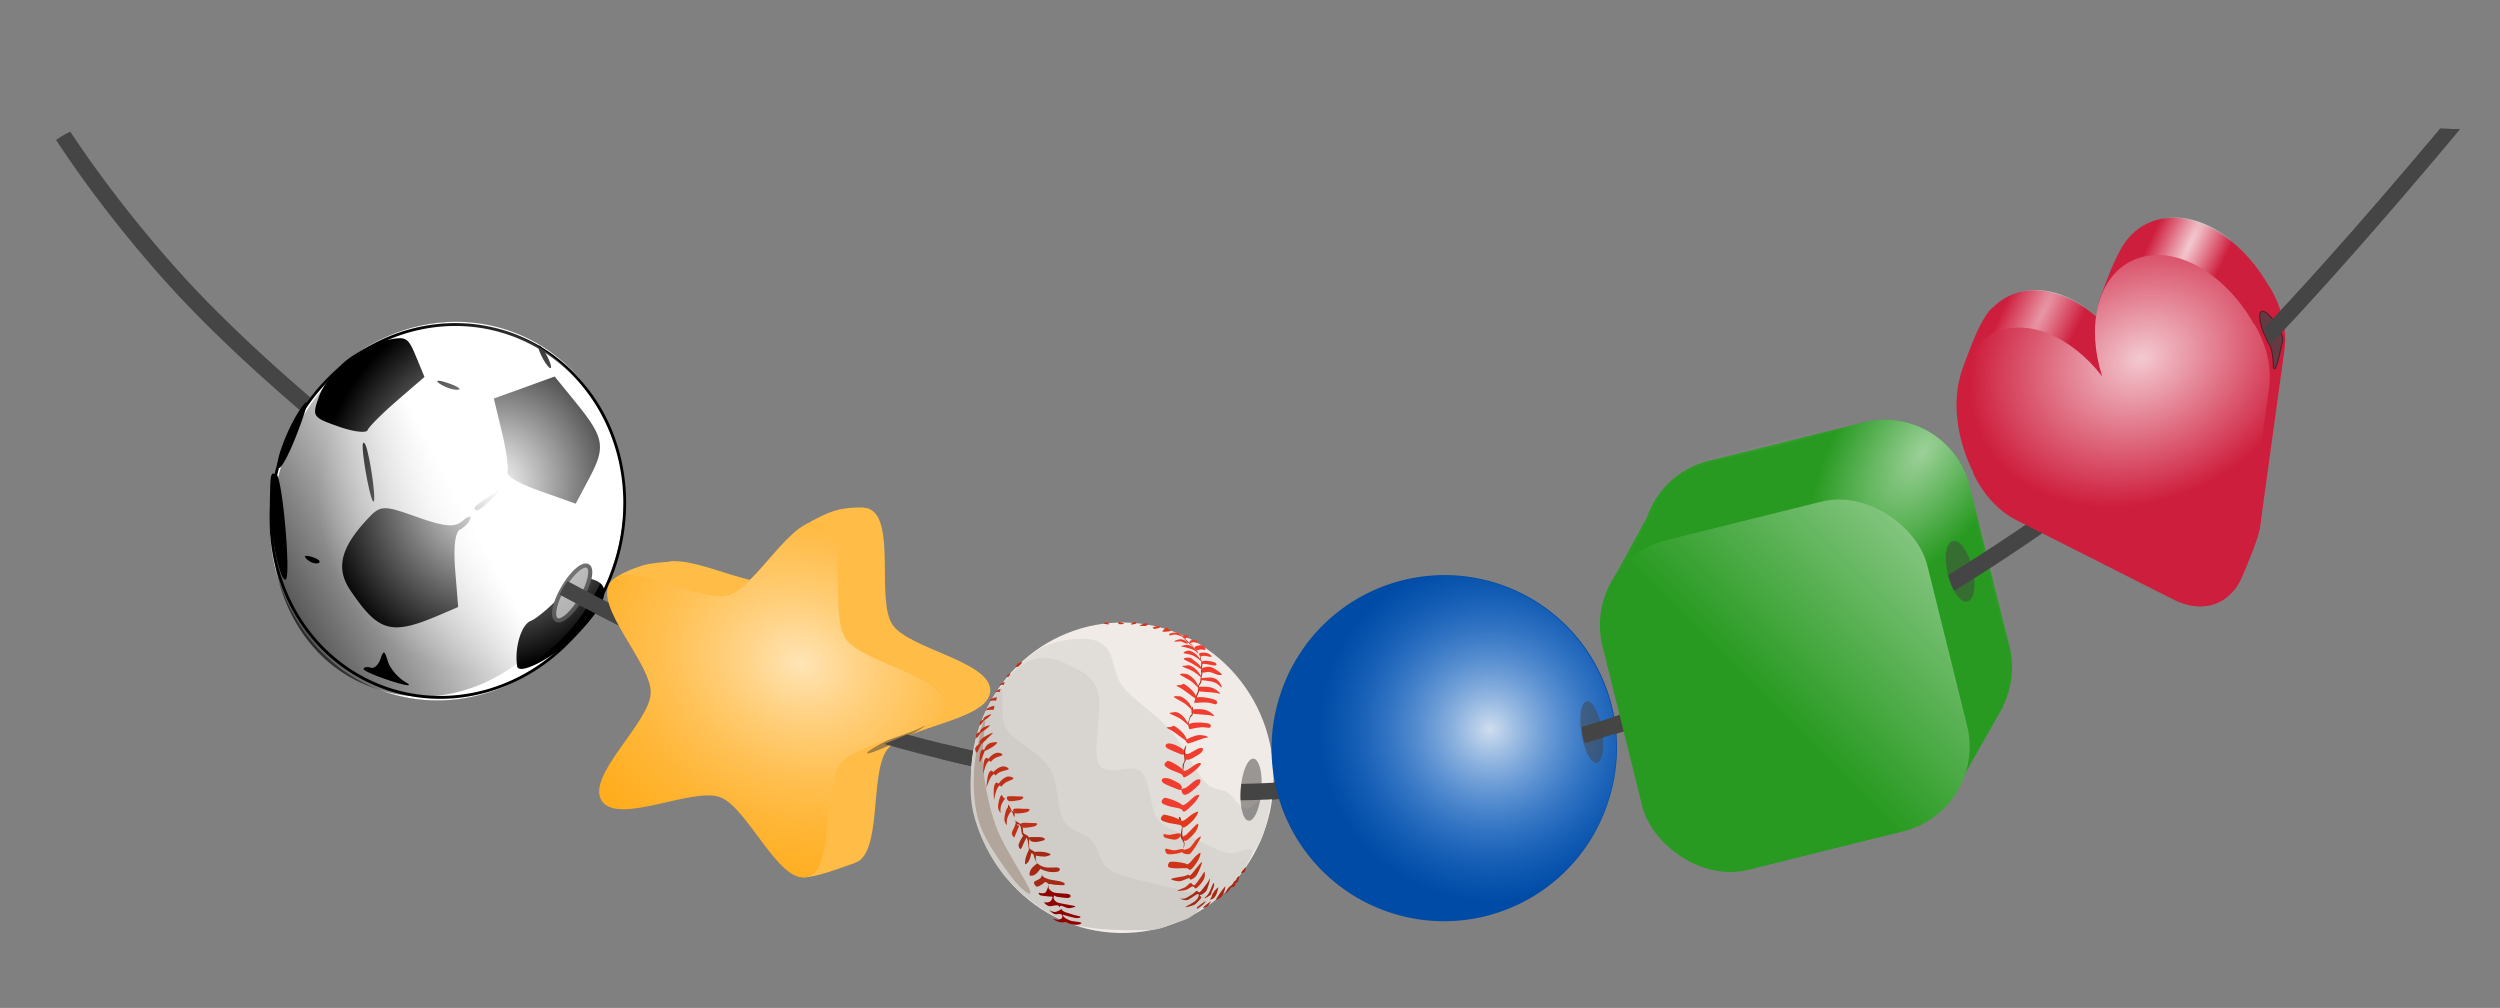 <svg xmlns="http://www.w3.org/2000/svg" xmlns:xlink="http://www.w3.org/1999/xlink" viewBox="0 0 744.09 300" version="1.0"><rect x="0" y="0" width="744.09" height="300" fill="#808080" stroke="none"/><defs><radialGradient id="m" xlink:href="#a" gradientUnits="userSpaceOnUse" cy="401.52" cx="700.32" gradientTransform="matrix(.7 -.336 .267 .556 39.839 118.7)" r="68.218"/><radialGradient id="g" xlink:href="#a" gradientUnits="userSpaceOnUse" cy="225.55" cx="562.19" gradientTransform="matrix(.861 0 0 .821 54.672 -2.82)" r="69.875"/><radialGradient id="h" xlink:href="#b" gradientUnits="userSpaceOnUse" cy="177.1" cx="610.94" gradientTransform="matrix(.373 -.546 .299 .205 291.52 431.65)" r="69.875"/><radialGradient id="d" gradientUnits="userSpaceOnUse" cy="190.74" cx="208.83" r="62.5"><stop offset="0" stop-color="#fff"/><stop offset="1" stop-color="#fff" stop-opacity="0"/></radialGradient><radialGradient id="e" gradientUnits="userSpaceOnUse" cy="68.371" cx="111.4" gradientTransform="matrix(1.778 -.014 .012 1.455 -87.421 -28.988)" r="61.545"><stop offset="0" stop-color="#fff" stop-opacity=".69"/><stop offset="1" stop-color="#ffbf4f" stop-opacity="0"/></radialGradient><radialGradient id="f" gradientUnits="userSpaceOnUse" cy="190.74" cx="208.83" r="62.5"><stop offset="0" stop-color="#fff" stop-opacity=".814"/><stop offset="1" stop-color="#4f9fff" stop-opacity="0"/></radialGradient><radialGradient id="j" xlink:href="#b" gradientUnits="userSpaceOnUse" cy="422.49" cx="693.93" gradientTransform="matrix(.616 -.323 .347 .663 67.767 66.726)" r="68.218"/><radialGradient id="l" xlink:href="#a" gradientUnits="userSpaceOnUse" cy="125.78" cx="858.46" gradientTransform="matrix(.46 -.947 .167 .081 235.94 875.43)" r="60.399"/><radialGradient id="k" xlink:href="#b" gradientUnits="userSpaceOnUse" cy="-38.646" cx="822.12" gradientTransform="matrix(.46 -.947 .167 .081 235.94 875.43)" r="60.399"/><linearGradient id="a"><stop offset="0" stop-color="#fff" stop-opacity=".761"/><stop offset="1" stop-color="#fff" stop-opacity="0"/></linearGradient><linearGradient id="i" y2="624.31" xlink:href="#a" gradientUnits="userSpaceOnUse" x2="341.95" gradientTransform="translate(173.73 -194.65) scale(.861)" y1="553.37" x1="460.34"/><linearGradient id="c" y2="676.83" gradientUnits="userSpaceOnUse" x2="127.77" gradientTransform="scale(1.065 .939)" y1="694.12" x1="150.32"><stop offset="0"/><stop offset="1" stop-opacity="0"/></linearGradient><linearGradient id="b"><stop offset="0" stop-color="#fff" stop-opacity=".54"/><stop offset="1" stop-color="#fff" stop-opacity="0"/></linearGradient></defs><path d="M244.75 214.98l-1.37-5.65-4.83-2.22c-20.32-9.32-67.56-31.42-89.16-45.53-29.29-19.13-65.785-48.92-90.004-74.166C46.748 74.242 32.127 56.192 20.934 39.2a26.13 26.13 0 00-4.244 2.454c11.263 17.243 26.18 35.697 39.04 49.101 24.219 25.245 60.72 55.035 90 74.165 27.87 18.2 99.02 50.06 99.02 50.06z" fill-rule="evenodd" fill="#454545"/><path d="M182.085 169.55a52.103 56.428 19.535 11-98.205-34.842 52.103 56.428 19.535 1198.205 34.842z" stroke-linejoin="round" stroke="#323232" stroke-linecap="round" stroke-width=".055" fill="#fff"/><path d="M160.555 102.89c-.135-.056-.244-.031-.287.09-.182.512.513 2.366 1.527 4.142 1.02 1.786 2.02 2.827 2.2 2.324s-.508-2.355-1.528-4.141c-.761-1.33-1.512-2.254-1.912-2.414zm4.538 9.175l-9.068 3.286-9.046 3.277 2.384 9.862c1.306 5.433 2.05 10.804 1.652 11.923-.446 1.258 3.289 3.45 9.796 5.76l10.548 3.742 4.16-7.86c4.84-9.19 4.312-11.899-4.422-22.607l-6.004-7.383zm-44.729-11.193c-1.057-.393-2.49-.19-4.89.266-3.192.603-8.61 3.23-12.045 5.857-3.427 2.63-7.243 7.543-8.447 10.934-2.162 6.094-2.058 6.24 5.82 9.035 4.398 1.56 8.272 2.022 8.615 1.056s4.293-4.917 8.773-8.79l8.152-7.038-2.525-6.093c-1.34-3.226-2.09-4.716-3.453-5.227zm13 13.154c-2.94-1.007-4.069-.914-2.505.162 1.561 1.083 3.97 1.892 5.349 1.815s.1-.978-2.843-1.977zm-42.148 5.764c-.183-.101-.616.32-1.295 1.23-4.044 5.4-8.699 17.643-6.938 18.267.763.27 3.34-4.652 5.708-10.938 2.105-5.574 2.918-8.328 2.525-8.559zm17.075 11.97c-.103-.02-.183.053-.255.228-.623 1.652 2.104 16.934 3.094 17.286.787.279-.343-9.23-1.798-15.145-.343-1.4-.745-2.302-1.041-2.37zm40.102 14.346c-.268.06-1.241.665-2.934 1.754-4.238 2.727-4.959 3.549-3.604 4.03.455.16 2.37-1.27 4.241-3.173 1.841-1.868 2.644-2.689 2.297-2.611zm-8.584 7.688c-.364-.056-1.137.373-2.156 1.263-2.29 2.001-5.346 1.73-13.622-1.206-10.313-3.659-10.79-3.627-15.282 1.31-7.447 8.193-8.755 14.196-4.498 20.503 8.51 12.602 12.2 13.582 27.022 7.185l5.088-2.187-.879-10.964c-.559-7.077-.01-11.377 1.51-12.135 1.298-.645 2.627-2.073 2.971-3.148.133-.4.072-.586-.154-.62zm37.067 18.806a6.653 6.653 0 00-1.496-.366c-.394 1.678-1.229 3.72-2.428 5.789-2.566 4.425-5.813 7.32-7.291 6.466-1.091-.634-.898-3.16.326-6.224-3.025 3.092-6.483 5.94-8.03 6.542-2.818 1.092-4.89 8.067-4.026 13.508.482 2.993 11.89-3.127 18.198-9.759 8.398-8.841 9.964-14.105 4.747-15.956zm-95.184-31.606c-1.145-.324-1.212.712-1.364 7.939-.18 8.77 2.94 24.411 4.703 23.538 1.644-.823-.999-30.528-2.779-31.278a6.795 6.795 0 00-.56-.199zm11.163 24.77c-2.1-.644-2.662-.35-1.46.743 1.095.983 2.646 1.45 3.454 1.052.811-.406-.091-1.21-1.994-1.794zm21.459 28.452c-.317-.085-.625.628-1.132 2.056-.607 1.712-1.9 2.806-2.873 2.46s-1.933-.192-2.111.311 3.523 2.146 8.213 3.654c4.698 1.512 6.64 1.68 4.352.375s-4.662-4.084-5.295-6.163c-.538-1.726-.848-2.603-1.154-2.693z"/><path d="M169.6 639.91a27.814 27.135 0 11-55.63 0 27.814 27.135 0 1155.63 0z" transform="rotate(109.535 590.363 638.433) scale(2.009 1.925)" stroke="#000" stroke-miterlimit="1.5" stroke-width=".429" fill="none"/><path d="M155.14 637.27a17.467 15.412 0 11-34.93 0 17.467 15.412 0 1134.93 0z" transform="rotate(109.535 925.653 946.135) scale(3.218 3.078)" fill-rule="evenodd" fill="url(#c)"/><path d="M254.33 256.84c-8.48 2.385-17.734-20.692-25.987-23.74-8.255-3.058-30.302 8.449-35.186 1.129s14.201-23.261 14.553-32.055c.351-8.793-17.399-26.204-11.946-33.11 5.453-6.908 26.509 6.317 34.98 3.934s19.545-24.644 27.799-21.593c8.253 3.05 2.183 27.164 7.07 34.484 4.877 7.319 29.473 10.973 29.125 19.767-.356 8.79-25.16 10.47-30.61 17.377-5.46 6.904-1.33 31.429-9.798 33.808z" fill="#ffbc46"/><path d="M258.45 151.39s-1.41-.32-2.02-.33c-2.24-.07-5.26.19-7.42.79-2.87.79-6.46 2.62-9.01 4.15-.75.44-2.33 1.75-2.33 1.75l4.81 7.22s14.69-3.68 14.47-4.34 1.37-9.22 1.5-9.24zM181.2 174.06s.33-.62.84-1.16c1.77-1.91 6.7-3.86 9.33-4.63s6.55-.97 7.85-1.07c1.3-.11 1.67-.08 1.67-.08l-3.91 13.47-15.78-6.53zM237.84 252.55c.58.99 1.01 8.48 1.01 8.48s.55.1.78.09c1.55-.07 3.56-.61 5.05-1.01 2.48-.66 5.7-1.83 8.12-2.69.48-.17 1.19-.29 1.58-.61.25-.21.49-.61.59-.93.47-1.49.24-5.2.24-5.2l-11.83-7.36-5.54 9.23z" fill-rule="evenodd" fill="#ffbc46"/><path d="M165.658 184.499a3.086 9.257 30.101 109.285-16.017 3.086 9.257 30.101 10-9.285 16.017z" stroke-linejoin="round" fill-opacity=".504" stroke="#323232" stroke-linecap="round" stroke-width="1.233" fill="#444"/><path d="M257.86 202.72a62.5 62.5 0 11-125 0 62.5 62.5 0 11125 0z" transform="matrix(.774 .275 -.298 .839 41.671 -72.671)" fill="url(#d)"/><path d="M168.9 172.97c-.44.61-.87 1.27-1.28 1.97-.4.69-.75 1.38-1.06 2.05 32.49 17.5 78.18 37.99 78.18 37.99l-1.36-5.65-4.83-2.23c-15.4-7.06-46.22-21.44-69.65-34.13z" fill-rule="evenodd" fill="#454545"/><path d="M258.069 224.136a.826 9.65 64.149 1117.382-8.368.826 9.65 64.149 11-17.382 8.368z" fill-opacity=".504" fill="#454545"/><path d="M240.3 260.99c-8.48 2.385-17.734-20.692-25.987-23.74-8.255-3.058-30.302 8.449-35.186 1.129s14.201-23.261 14.553-32.055c.351-8.793-17.399-26.204-11.946-33.11 5.453-6.908 26.509 6.317 34.98 3.934s19.545-24.644 27.799-21.593c8.253 3.05 2.183 27.164 7.07 34.484 4.877 7.319 29.473 10.973 29.125 19.767-.356 8.79-25.16 10.47-30.61 17.377-5.46 6.904-1.33 31.429-9.798 33.808z" fill="#ffaa16"/><path d="M541.56 190.2c-31.82 14.52-76.52 29.43-110.8 36.39-22.82 4.64-54.1 7.79-77.35 6.48-21.52-1.22-47.75-5.63-71.86-11.48-.15.33-.31.65-.45 1.01-.44 1.14-.77 2.26-1.03 3.31 24.76 6.15 52.01 10.78 74.24 12.04 23.24 1.31 54.5-1.84 77.32-6.48 34.28-6.97 78.97-21.88 110.8-36.4 30.28-13.81 22.6-15.58-.87-4.87z" fill-rule="evenodd" fill="#454545"/><path transform="matrix(.808 .298 -.298 .808 168.78 108.51)" d="M139.29 137.36c-8.28 6.01-27.65-15.41-37.87-15.41-10.225-.01-29.616 21.4-37.884 15.39-8.267-6.01 6.113-31.06 2.958-40.783-3.156-9.722-29.503-21.55-26.341-31.27 3.162-9.721 31.426-3.784 39.697-9.789s11.379-34.718 21.6-34.715c10.22.003 13.31 28.719 21.58 34.729 8.26 6.011 36.53.094 39.69 9.816 3.15 9.722-23.2 21.533-26.36 31.253-3.17 9.719 11.2 34.779 2.93 40.779z" fill="url(#e)"/><path d="M541.56 190.2c-31.82 14.52-76.52 29.43-110.8 36.39-22.82 4.64-54.1 7.79-77.35 6.48-25.04-1.42-56.42-7.15-83.45-14.46l-6.76 2.83c28.4 8.16 64.03 14.98 91.11 16.51 23.24 1.31 54.5-1.84 77.32-6.48 34.28-6.97 78.97-21.88 110.8-36.4 30.28-13.81 22.6-15.58-.87-4.87z" fill-rule="evenodd" fill="#454545"/><g clip-rule="evenodd" fill-rule="evenodd"><path d="M335.064 185.294c-24.869-.56-45.495 19.669-46.07 45.184-.575 25.514 19.118 46.654 43.987 47.214 24.87.561 45.498-19.67 46.073-45.183.575-25.515-19.12-46.654-43.99-47.215z" fill="#f0ebe6"/><path d="M377.866 236.46c-.918-1.103-4.808 4.288-6.953 4.224-2.037-.17-3.43-3.411-5.51-4.784-2.064-1.373-4.043-.247-6.923-3.314-2.842-3.17-5.993-10.448-10.073-15.182-4.064-4.732-10.865-8.847-14.122-12.933-3.17-4.155-2.654-9.238-4.937-11.628-2.249-2.406-4.944-2.955-8.595-2.671-3.618.197-8.974.967-13.026 4.19-4.016 3.225-10.216 7.43-10.844 15.146-.472 7.736.855 21.605 7.66 30.917 6.928 9.267 24.335 19.674 33.059 24.337 8.743 4.56 14.037 3.459 18.846 3.026 4.776-.556 7.041-3.507 9.745-5.82 2.757-2.31 4.957-5.436 6.634-7.893 1.697-2.475 2.655-3.971 3.472-6.9.887-3.017 2.467-9.613 1.567-10.713z" fill="#e1ddd8"/><path d="M372.556 252.933c-.746-.942-4.342 1.456-7.28.937-2.934-.644-6.518-2.66-10.057-4.346-3.434-1.665-7.903-2.341-10.57-5.595-2.593-3.338-2.044-11.51-5.037-14.23-2.922-2.734-10.368 1.774-12.566-2.203-2.14-4.112 1.39-16.736-.327-21.818-1.701-5.08-6.55-6.725-9.827-8.317-3.228-1.609-6.482-2.066-9.575-1.036-3.06 1.065-6.443 4.042-8.764 7.148-2.232 3.055-3.682 7.75-4.819 11.058-1.104 3.24-2.203 4.07-1.833 8.456.39 4.407.593 12.437 4.263 17.65 3.861 5.078 12.742 8.296 18.22 12.904 5.5 4.61 7.99 11.661 14.225 14.576 6.342 2.762 17.46 2.575 23.117 2.441 5.657-.152 7.514-1.245 10.487-3.095 3.01-1.94 5.672-5.457 7.385-7.931 1.818-2.472 3.635-5.659 2.958-6.6z" fill="#d8d4cf"/><path d="M349.54 274.698c2.37-.714 3.578-.863 5.264-2.1 1.722-1.339 5.417-4.221 4.68-5.564-.756-1.341-4.425-1.129-9.264-2.406-4.855-1.366-15.216-3.136-19.488-5.52-4.148-2.481-3.158-6.213-5.561-8.759-2.367-2.55-6.467-2.591-8.655-6.233-2.113-3.714-1.32-11.058-4.166-15.59-2.847-4.583-10.264-7.576-12.776-11.524-2.421-4.034-.257-12.587-1.82-12.117-1.497.56-5.944 9.046-7.322 15.224-1.344 6.182-2.315 14.468-.815 21.462 1.572 6.93 5.192 14.218 9.97 19.82 4.882 5.555 11.662 10.594 18.632 13.264 6.976 2.53 17.522 2.174 22.758 2.168 5.251-.003 6.26-1.444 8.563-2.125z" fill="#d0ccc8"/><path d="M293.125 213.644c-.477.218-2.923 10.475-3.236 15.86-.21 5.37-.02 10.853 1.85 16.216 1.92 5.312 6.983 12.18 9.455 15.482 2.495 3.232 6.157 6.384 5.393 3.96-.764-2.566-7.623-12.577-9.996-18.776-2.303-6.191-3.399-12.534-3.99-18.026-.557-5.507 1-14.912.524-14.716z" fill="#b1a59c"/><path d="M355.688 209.368c.073-.12.12-.643.198-1.025.166-.433.37-.97.537-1.402.186-.484.422-.915.45-1.368.08-.47-.1-.98-.004-1.378.132-.434.576-.755.655-1.19.169-.502.027-1.168.108-1.655.115-.468.282-.9.29-1.232.042-.348-.199-.51-.243-.878.01-.436.218-1.164.14-1.584-.024-.437-.124-.701-.29-1.071-.094-.439-.215-1.279-.317-1.386-.085-.106-.042.296-.05.662.115.334.332.74.391 1.213.045.333.001.733-.061 1.202a27.47 27.47 0 01-.039 1.692c.046.298.12.09.133.317.014.175-.063.47-.16.886-.026.384-.023 1.047-.175 1.584-.1.521-.581 1.017-.697 1.503-.08.417.14.735.042 1.204-.044.418-.406 1.003-.538 1.436-.113.382-.139.748-.269 1.094-.094.311-.24.623-.299.866.048.21.11.56.198.51zM355.468 192.821c.035-.016-.508-.692-.902-.997-.237-.32-.547-.536-.924-.841-.393-.376-.975-.86-1.352-1.165-.343-.287-.786-.733-.738-.575.123.073.821.804 1.247 1.232.444.411.874.735 1.283 1.163.48.36 1.317 1.147 1.386 1.183z" fill="#a52914"/><path d="M345.962 187.983c.155.108 1.605.036 1.99-.06.455-.06.6-.283.568-.336-.034-.106-.466-.238-.76-.314-.225-.127-.285-.582-.602-.432-.334.114-1.259.931-1.196 1.142zM343.713 187.182c.35-.01 1.103-.22 1.315-.32.266-.185.428-.356.22-.448-.156-.056-.712-.103-1.135.01-.332.044-.948.24-1.037.395.013.105.27.337.637.363z" fill="#e2391c"/><path d="M339.982 186.295c.33.042.766.017 1.029-.012.315-.097.724-.402.675-.525-.033-.158-.465-.325-.902-.23-.422.095-1.44.491-1.64.678-.07.069.522.082.838.089zM336.554 185.869c.154.056 1.118-.08 1.397-.16.284-.169.375-.306.274-.413-.07-.106-.607-.206-.89-.09-.244.047-.849.574-.781.663zM334.569 185.667c.019-.14-.88-.456-1.227-.516-.26-.04-.542.058-.564.232-.003.104.166.335.444.41.33.043 1.345-.056 1.347-.126zM330.204 185.76c-.034-.087-.6-.501-.965-.492-.297-.06-.825.156-.827.26.087.055.624.224.952.284.315.059.91-.015.84-.051z" fill="#cf341a"/><path d="M355.654 207.814c-.67-.451-2.642-1.961-3.607-2.594-.892-.648-1.741-.911-1.859-1.106-.083-.229 1.018-.204 1.35-.249.386-.113.448-.53.964-.222.587.257 1.838 1.315 2.433 1.991.7.662 1.03 1.524 1.195 1.929.185.318.178.632-.476.251zM351.257 200.822c.36.288 2.136 1.218 2.927 1.724.757.471 1.131.916 1.524 1.274.43.323 1.058 1.105 1.044.913.058-.243-.49-1.477-.947-2.08-.458-.621-1.21-1.301-1.796-1.629-.515-.378-.947-.492-1.437-.486-.418-.08-1.568-.07-1.315.284zM352.026 198.432c.447.272 2.197.852 3.11 1.414.913.492 1.99 1.528 2.316 1.745.397.148.128-.26-.16-.667-.268-.495-.878-1.276-1.443-1.795-.512-.483-1.2-.917-1.739-1.034-.466-.185-.94-.038-1.274.041-.314.028-1.186-.044-.81.296zM352.321 196.153c.17.282 2.037 1.022 2.725 1.474.74.47 1.343.799 1.737 1.121.448.255.724.383.76.314.057-.173-.073-.612-.465-1.04-.426-.446-1.178-1.126-1.798-1.488-.461-.447-.77-.68-1.256-.779-.506-.064-1.834.028-1.703.398zM352.29 194.39c.278.128 1.27.255 1.894.426.555.152 1.126.375 1.641.735.638.346 1.698 1.312 1.87 1.386.192.04-.385-.707-.742-1.08-.304-.444-.695-.941-1.175-1.284-.48-.36-1.013-.72-1.535-.82-.432-.149-.835-.088-1.206.043-.28.064-.934.432-.746.594zM356.6 194.487c-.155-.091-.681-.748-1.32-1.024-.622-.311-1.611-.56-2.289-.733-.57-.204-1.32-.256-1.44-.346-.119-.125.32-.185.654-.265.386-.13.982-.239 1.521-.14.573.083 1.328.641 1.74.93.447.289.686.538.854.822.204.248.47.795.28.756zM349.687 190.719c.302-.168 1.32-.51 1.912-.445.662.05 1.66.665 1.881.88.224.18.027.419-.392.392-.345-.077-1.104-.53-1.678-.613-.522-.064-1.187.025-1.52.07-.241-.075-.467-.15-.203-.284zM348.135 189.131c.297.024 1.038-.308 1.664-.259.68.068 1.856.53 2.065.553.245-.047-.458-.604-.786-.768-.257-.18-.584-.415-1.056-.373-.47-.046-1.399.108-1.768.274-.318.098-.361.515-.119.573zM357.683 199.065c.146-.276.446-.426.97-.449.526-.128 1.314-.267 2.093.047.848.316 2.53 1.54 2.8 1.948.323.356-.391.323-1.018.256-.59-.135-1.798-.738-2.564-.843-.763-.174-1.49.316-1.94.13-.36-.251-.4-.793-.341-1.089zM357.41 201.921c.369-.149 1.68-.241 2.308-.245a3.458 3.458 0 011.619.176c.537.187 1.036.495 1.426.992.408.48 1.061 1.665.85 1.782-.176.049-1.127-1.107-1.958-1.423-.812-.367-2.03-.534-2.777-.62-.626-.12-1.028-.076-1.271-.134-.259-.146-.48-.395-.198-.528z" fill="#f13d2f"/><path d="M356.827 204.508c.527-.163 2.046-.164 2.863-.04.852.123 1.423.328 1.99.69.605.293 1.529 1.116 1.455 1.307-.056.138-.624-.206-1.651-.3-.974-.143-3.294-.213-4.128-.336-.73-.122-.519-.222-.585-.398-.028-.262-.453-.76.056-.923zM355.936 207.68c.564-.283 1.628-.242 2.654-.096 1.01.11 2.78.499 3.296.859.533.344.43 1.022-.026 1.168-.421.096-1.404-.432-2.31-.488-.836-.089-2.093-.03-2.757.008-.594.004-.894.154-1.03-.024-.115-.298-.27-1.157.173-1.426zM357.68 197.652c.12.108.334-.132.96-.048.68.033 2.554.529 3.026.487.577-.074.466-.583.122-.782-.291-.251-1.436-.521-2.098-.571-.626-.12-1.394-.102-1.764.065-.335.132-.313.708-.246.849zM357.277 195.375c.278.076.616-.213 1.139-.184.628-.004 1.875.408 2.139.327.246-.081-.298-.722-.714-.888-.377-.253-1.038-.39-1.578-.402-.488-.011-1.118.062-1.35.3-.127.19.123.702.364.847zM356.22 193.484c.365.078.895-.207 1.313-.18.453.028 1.165.2 1.272.098.11-.206-.295-.861-.5-1.075-.117-.195-.063-.263-.378-.218-.278-.041-.976-.057-1.414.038-.369.096-.897.294-.972.536-.005.227.352.654.68.8zM354.052 191.428c.208.023.615-.248 1.07-.272.419-.026 1.303.221 1.444.172.177-.119-.165-.405-.354-.567-.101-.159-.08-.298-.412-.288-.26-.058-1.169-.01-1.452.176-.3.116-.382.69-.296.78zM352.634 190.088c.19.056.406-.218.563-.284.23-.065.768.069.752-.018.003-.123-.37-.567-.667-.644-.17-.143-.38-.148-.625-.084-.246.012-.77.036-.826.226.048.176.56.676.803.804z" fill="#f13d2f"/><path d="M355.109 210.297c.008.436-.038.906-.065 1.342.025.436-.021.924-.134 1.272-.127.258-.336.202-.57.562-.166.364-.298.796-.47 1.49.018-.034-.02.105.025.42.029.262.198 1.278.145 1.293 0-.016-.345-.915-.39-1.266-.009-.383.123-.782.2-1.127.114-.399.265-.919.375-1.163.181-.275.39-.234.448-.495.076-.296-.065-1.014-.04-1.344.061-.4.243-.728.476-.984zM353.067 221.89c.068.089-.25 1.11-.316 1.598-.009.417.093.595.083 1.067.04.488.185 1.084.102 1.642-.062.467-.363.619-.518 1.26-.118.645-.244 2.334-.317 2.454-.07.035-.103-1.609-.09-2.165.119-.575.472-.863.537-1.348.066-.594-.176-1.488-.2-2.064a7.99 7.99 0 01.14-1.43c.148-.395.53-1.156.58-1.015z" fill="#a52914"/><path d="M355.071 211.186c.528-.163 2.045-.163 2.863-.04.853.089 1.423.311 1.991.673.604.293 1.528 1.117 1.454 1.307-.055.12-.624-.154-1.651-.283-.974-.126-3.292-.266-4.127-.355-.73-.12-.519-.219-.585-.396-.03-.226-.454-.76.055-.906zM353.944 215.523c.514-.338 1.564-.488 2.61-.464 1.031-.047 2.807.115 3.377.371.605.257.555.956.149 1.156-.335.133-1.497-.173-2.37-.141-.874.05-2.03.252-2.714.41-.578.073-.862.294-1.032.117-.133-.283-.445-1.111-.02-1.449zM353 220.248c.463-.425 1.801-.954 2.593-1.216.825-.243 1.437-.315 2.098-.215.714.068 1.824.373 1.854.602.05.123-.666.125-1.615.417-.914.293-3.097 1.134-3.905 1.378-.719.19-.54.003-.694-.122-.154-.159-.687-.539-.33-.844zM352.624 224.55c.216-.293.645-.004 1.315-.286.741-.367 2.157-1.242 2.808-1.507.721-.245 1.14-.202 1.255.065.17.177-.034.766-.533 1.226-.482.476-1.807 1.197-2.479 1.584-.618.317-1.04.463-1.407.51-.351.043-.61-.084-.778-.316-.185-.3-.309-1.017-.181-1.276z" fill="#f13d2f"/><path d="M349.43 207.517c.362.287 2.139 1.217 2.928 1.724.758.47 1.132.915 1.525 1.272.429.324 1.057 1.106 1.043.914.058-.243-.49-1.477-.947-2.08-.457-.621-1.211-1.301-1.797-1.629-.515-.378-.947-.492-1.437-.486-.415-.079-1.568-.07-1.315.285zM348.222 212.392c.447.29 2.193.959 3.105 1.554.912.578 1.988 1.667 2.313 1.902.398.164.13-.31-.158-.737-.267-.477-.874-1.45-1.438-1.97-.511-.516-1.2-.985-1.739-1.12a1.947 1.947 0 00-1.272.04c-.314-.008-1.188.045-.811.33zM352.738 220.294c-.671-.45-2.642-1.961-3.607-2.594-.893-.614-1.741-.913-1.859-1.089-.083-.23 1.018-.205 1.35-.25.386-.094.448-.564.964-.24.586.312 1.839 1.28 2.431 2.012.633.659 1.085 1.524 1.18 1.928.166.335.214.598-.46.233zM347.02 221.613c.25-.274.742-.419 1.402-.3.642.136 1.733.492 2.335.907.656.295 1.31.748 1.563 1.082.306.339.229.669.101.927-.074.209.129.511-.722.334-.815-.28-3.39-1.333-4.2-1.805-.756-.506-.625-.905-.48-1.145zM347.342 226.594c.127-.207.457-.148 1.063.11.656.294 1.88.951 2.531 1.47.671.436 1.115.863 1.335 1.217.171.108.645-.003 1.28-.336.726-.437 2.04-1.438 2.71-1.755.67-.316 1.262-.267 1.168.063-.129.292-.813 1.22-1.701 1.915-.818.678-2.362 1.83-3.118 2.074-.666.143-.354-.583-1.043-.945-.672-.402-2.144-.852-3.008-1.255-.827-.422-1.638-.876-1.89-1.283-.183-.421.02-.873.673-1.275zM346.345 237.633c.09-.208.44-.2 1.117-.045.711.174 2.13.642 2.855 1.041.761.367 1.296.64 1.601 1.016.224.056.648-.126 1.268-.55.658-.524 1.907-1.754 2.51-2.158.688-.386 1.25-.513 1.206-.13-.043.348-.658 1.31-1.427 2.166-.716.787-2.16 2.185-2.884 2.552-.669.246-.442-.515-1.239-.777-.778-.315-2.362-.473-3.332-.774-.918-.316-1.821-.58-2.16-.974-.27-.371-.086-.872.485-1.367zM351.656 234.963c.217-.311.667-.177 1.375-.547.725-.47 2.115-1.784 2.787-2.152.706-.386 1.23-.407 1.382-.142.205.178.104.787-.364 1.421-.449.565-1.73 1.635-2.404 2.161a4.669 4.669 0 01-1.449.822c-.352.099-.7.003-.904-.212-.219-.3-.534-1.022-.423-1.351z" fill="#f13d2f"/><path d="M345.88 231.918c.233-.308.829-.434 1.507-.316.75.105 1.786.564 2.51.964.74.366 1.376.782 1.647 1.172.288.408.264.669.117.979-.074.208.11.58-.774.35-.883-.351-3.599-1.355-4.477-1.917-.791-.54-.675-.992-.53-1.232z" fill="#f13d2f"/><path d="M351.21 243.17c.102.02.283.636.36.966.133.353.317.673.343 1.143.075.455.063.978.034 1.573-.012.539-.142.904-.073 1.638.158.685.622 1.828.676 2.544.072.734-.366 1.528-.42 1.596-.017-.016.358-1.126.212-1.668-.142-.615-.775-1.259-.952-1.908-.054-.682.191-1.48.255-2.002.084-.606.206-.64.064-1.236-.092-.614-.748-1.76-.841-2.2-.023-.506.221-.519.341-.446z" fill="#a52914"/><path d="M346.073 242.67c.093-.207.443-.233 1.119-.08.73.159 2.169.538 2.912.905.778.297 1.294.604 1.619.925.28-.064.757-.263 1.234-.6.55-.37 1.264-1.106 1.865-1.46.62-.403 1.767-.988 1.796-.708.081.263-.68 1.536-1.38 2.36-.732.768-1.998 1.96-2.754 2.256-.687.25-.441-.533-1.259-.707-.78-.227-2.397-.422-3.372-.617-.952-.283-1.82-.513-2.195-.868-.27-.392-.154-.859.415-1.405zM352.036 249.139c.163-.328.633-.3 1.222-.861.66-.633 2.055-2.153 2.59-2.646.604-.494.781-.612.792-.28.044.35-.168 1.219-.692 2.062-.524.773-1.756 1.999-2.395 2.508-.533.407-.917.399-1.157.253-.188-.177-.526-.708-.36-1.036zM346.384 248.296c.228-.1.937.177 1.669.212.823-.085 2.333-.541 2.888-.459.54.046.6.501.383.83-.163.344-.665.892-1.49 1.031-.75.05-2.504-.372-3.107-.611-.568-.31-.522-.87-.343-1.003zM346.895 252.652c.387-.183 1.666.421 2.52.44.874-.013 2.175-.474 2.61-.394.435.028.462.448.088.717-.301.255-1.128.498-1.935.671-.769.105-2.136.302-2.74.078-.572-.256-.809-1.344-.543-1.512z" fill="#e2391c"/><path d="M351.793 253.688c.17.143.653.468 1.123.496.454-.026.968.372 1.65-.434.805-.888 2.492-3.75 2.804-4.455.26-.711-.503-.117-1.108.392-.568.46-1.389 2.01-2.135 2.587-.622.545-1.495.508-1.902.778-.37.202-.516.46-.432.636z" fill="#e2391c"/><path d="M347.955 256.759c.02-.191.372-.287.983-.291.664-.022 2.09.132 2.802.288.748.139 1.32.291 1.646.527.3-.115.637-.37 1.012-.762.43-.462.952-1.217 1.416-1.663.534-.456 1.354-1.223 1.488-.976.116.246-.279 1.511-.822 2.39-.525.825-1.427 2.165-2.064 2.552-.531.353-.498-.376-1.282-.412-.75-.035-2.18.02-3.142.05-.872-.053-1.793-.11-2.155-.361-.344-.288-.279-.758.118-1.342z" fill="#cf341a"/><path d="M370.798 258.147c.103.106-.074.957-.361 1.334-.215.259-.865.452-1.004.415-.102-.124.184-.434.383-.743.304-.325.862-1.06.982-1.006zM368.891 260.705c-.044.398-.106.852-.253 1.162-.094.33-.276.657-.472.845-.143.136-.335.166-.507.024.131.387.055.68-.161.955-.215.239-.62.388-1.215.514-.057.188-.185.45-.454.775-.269.307-.877.975-1.053 1.005-.069-.02.21-.762.41-1.09.2-.396.468-.686.808-1.064.317-.115.55-.371.764-.576.215-.29.413-.53.526-.913a1.7 1.7 0 00.62-.421c.144-.17.13-.365.223-.573.179-.203.41-.444.764-.643zM364.686 263.783a4.091 4.091 0 01-.313 1.53c-.17.537-.41 1.177-.858 1.656-.445.392-.94.712-1.695.887.454-.793.941-1.497 1.393-2.186a26.89 26.89 0 011.473-1.887zM360.451 268.208c-.337.236-.709.49-1.118.83-.408.289-.835.662-1.35 1.052.38.164.853.123 1.226-.2.426-.304.84-.888 1.242-1.682zM360.078 267.747c.664-.022 1.122-.255 1.573-.89.468-.652.732-1.52.987-2.788a6.01 6.01 0 00-.98.902c-.303.31-.577.86-.811 1.187-.111.259-.116.487-.227.746-.11.277-.291.535-.542.843zM356.423 270.439c.3-.134 1.294-.914 1.685-1.237.428-.392.915-1.078.632-.944-.247.116-1.79 1.216-2.234 1.605-.34.324-.347.673-.083.576zM358.517 267.343c-.067-.123.783-.697 1.2-1.42.506-.756 1.16-2.694 1.43-3.004.304-.343.252.389.155.858-.063.452-.5 1.263-.686 1.764-.165.38.004.612-.369.883-.356.305-1.592.959-1.73.92zM352.856 269.975c-.004.173 1.805-.327 2.51-.625.706-.367 1.21-1.037 1.566-1.395.376-.41.572-.598.595-.841.058-.263-.461-.448-.423-.603.074-.174.493-.165.794-.383.39-.29.954-.52 1.302-1.246.385-.794.957-2.962.912-3.295-.01-.365-.347.692-.903 1.358-.503.634-1.549 2.128-2.082 2.554-.478.32-.601-.415-.952-.338-.281.082-.57.495-1.12.902-.583.316-1.594 1.063-2.28 1.309-.65.195-1.571.053-1.503.14.173.04 1.277.57 2.137.364.861-.279 2.355-1.538 2.883-1.715.545-.215.588.257.422.619-.008.367-.385.812-.991 1.407-.623.546-2.774 1.562-2.867 1.788z" fill="#a52914"/><path d="M358.484 259.527c.172.09.247 1.402-.208 2.228-.402.813-1.567 2.18-2.187 2.586-.514.356-.632-.608-1.158-.48-.508.077-1.17.777-1.96 1.02-.737.176-2.503.361-2.536.223.022-.175 1.762-.693 2.381-1.08.673-.457 1.088-1.059 1.492-1.19.492-.128.714.853 1.19.605.548-.304 1.292-1.577 1.796-2.229.54-.703 1.034-1.756 1.19-1.683zM357.694 256.613c-.296-.025-2.547 3.082-3.26 3.748-.693.541-.434-.08-.82-.019-.298.079-.3.185-1.144.428-.841.206-3.571.546-3.876.837-.213.275 1.54.662 2.376.699.944-.067 2.2-.806 2.795-.898.613-.108.32.548.706.402a3.425 3.425 0 001.705-1.34c.579-.896 1.815-3.868 1.518-3.857zM304.245 197.128c-.049-.124-.838.05-1.228.339-.336.219-.63.84-.667.997.03.123.521.081.803-.139.374-.253 1.108-1.092 1.092-1.197zM300.716 200.503c-.016-.087-.598.196-.794.4-.18.154-.358.36-.343.482.102.107.362.148.574.048.215-.222.63-.841.563-.93zM297.444 203.937c.263-.064.473-.077.7-.107.246-.029.438-.025.644.015l.23-.885a4.322 4.322 0 00-1.076.5c-.265.168-.406.304-.498.477zM296.229 206.038c.245-.064.47-.077.68-.106.263-.03.42-.026.664.014l.212-.902c-.439.147-.792.314-1.058.5s-.408.287-.498.494zM294.493 208.669c.367-.062.685-.16 1.017-.152.332-.027.679-.02.976.022l.233-1.024c-.596.109-1.14.236-1.495.455-.387.165-.585.423-.73.699zM293.418 211.454a7.436 7.436 0 011.19-.183 6.177 6.177 0 011.116.025l.291-1.197c-.72.105-1.299.284-1.74.535-.424.2-.71.474-.857.82zM292.606 214.244c.06-.364.221-.622.63-.91.462-.304 1.605-.801 1.744-.728.138.055-.486.634-.912 1.008-.356.272-1.029.71-1.276.862-.194.136-.194.136 0 0-.164.276-.344.55-.54.755-.162.17-.381.603-.502.564-.087-.072-.23-.614-.12-.873.127-.244.5-.512.976-.678zM291.67 217.819c.025-.42.278-.815.756-1.118.517-.408 1.994-.88 2.13-.859.175.074-.61.805-1.125 1.213-.425.356-1.257.827-1.541 1.03-.247.168-.247.168 0 0-.233.345-.38.655-.63.929-.2.29-.453.668-.61.665-.153-.125-.246-.72-.15-1.05.198-.309.588-.58 1.17-.81zM291.572 221.391c-.162-.542.075-1.026.717-1.587.659-.615 2.987-1.712 3.178-1.69.227.039-1.179 1.264-1.823 1.912-.589.598-1.39 1.329-1.73 1.671-.285.273-.285.273 0 0-.187.519-.387.898-.607 1.33-.182.38-.424 1.001-.631.997-.19-.056-.503-.9-.424-1.3.184-.467.577-.912 1.32-1.333zM292.946 223.186c.315-.884.73-1.45 1.383-1.836.709-.404 2.245-.543 2.452-.398.207.108-.594.841-1.25 1.28-.638.405-1.381.86-2.437 1.29-.742 2.006-1.237 3.041-1.487 3.297-.18.188-.056-1.413.045-1.988.083-.573.253-1.215.432-1.454.2-.294.531-.356.862-.19zM294.459 226.397l.48.376c.29-.43.63-.753 1.212-1.108.585-.404 2.004-.633 2.166-.928.234-.274-.542-.639-.995-.667-.418-.08-.944.03-1.507.331-.549.304-1.083.779-1.674 1.499-.308-.339-.55-.432-.798-.21-.196.154-.452.635-.575 1.453-.105.765-.163 1.864-.11 3.296.288-1.162.518-2.082.831-2.756.31-.674.637-1.102.97-1.286zM295.887 230.371l.462.449c.323-.43.769-.786 1.402-1.07.67-.298 2.16-.562 2.39-.764.253-.293-.522-.73-.992-.808-.398-.149-1.012-.059-1.629.207-.563.25-1.203.722-1.915 1.423-.29-.41-.566-.538-.83-.316-.214.168-.555.617-.748 1.483-.177.817-.325 1.982-.447 3.497.411-1.247.8-2.127 1.162-2.836.366-.723.812-1.08 1.145-1.265zM297.556 233.777l.533.377c.236-.445.646-.84 1.233-1.244.602-.406 2.094-.844 2.258-1.102.2-.343-.615-.64-1.102-.67-.454-.08-.98.066-1.582.436-.531.353-1.118.9-1.694 1.708-.324-.342-.637-.452-.868-.196-.214.187-.436.705-.525 1.558a24.38 24.38 0 00.06 3.509c.202-1.234.471-2.24.73-2.95.279-.727.621-1.224.957-1.426zM299.836 237.108c-.336.202-.129 1.116.512 1.32.748.156 2.55-.186 3.305-.343.72-.212 1.064-.745.875-.871-.152-.16-.99-.196-1.828-.163-.765-.07-2.44-.159-2.864.057zM299.214 237.705c-.107.034-.176-.004-.398-.182-.171-.196-.407-.533-.711-.941-.269.307-.523.791-.696 1.448-.153.592-.406 1.685-.333 2.35.107.665.324 1.141.786 1.569-.158-.807-.073-1.502.117-2.23.263-.71.627-1.383 1.235-2.014z" fill="#c03018"/><path d="M302.297 244.127c-.09.05.012.173.235.37.258.182.705.436 1.273.762.224.181.359.391.474.71.15.299.14.77.184 1.136.097.3-.066.61.188.947.273.305 1.26.518 1.477 1.01.288.445.184 1.157.17 1.75.038.628-.044 1.186.085 1.678.22.37.654.414.961.667.379.218.761.367.924.84.148.44-.026 1.17.03 1.798.075.577.287 1.141.503 1.687-.397-.988-.714-1.656-.945-2.22-.198-.51-.103-.806-.378-1.04-.236-.334-.8-.103-1.115-.844-.295-.828-.25-2.832-.65-3.68-.313-.844-1.135-.686-1.489-1.324-.279-.72-.25-2.028-.55-2.595-.25-.547-.953-.368-1.21-.584-.22-.233-.158-.685-.224-.826-.015-.174.003-.28.057-.242z" fill="#a52914"/><path d="M303.987 245.02c-.319.202-.165 1.112.493 1.319.693.155 2.587-.185 3.306-.343.72-.211 1.063-.745.874-.871-.152-.162-.99-.196-1.828-.163-.783-.072-2.405-.16-2.845.058zM303.393 245.703c-.157.085-.296.03-.484-.096-.155-.144-.322-.427-.506-.781-.15.452-.334.917-.557 1.472-.221.518-.637 1.135-.7 1.675.04.473.24.915.736 1.328.055-.139.203-.503.445-1.091.275-.605.607-1.416 1.066-2.507z" fill="#c03018"/><path d="M301.865 243.174c.154.055.215-1.024.063-1.289-.115-.318-.447-.272-.79-.593-.285-.444-.748-1.64-.955-1.767-.136-.143-.24.64-.093 1.01.238.286.756.608 1.075 1.035.307.442.596 1.516.7 1.604z" fill="#a52914"/><path d="M301.71 240.78c-.338.238-.131 1.08.511 1.304.746.138 2.55-.135 3.303-.328.722-.211 1.066-.742.877-.87-.155-.16-.99-.197-1.83-.164-.766-.069-2.44-.159-2.862.057zM301.084 241.377c-.104.034-.173-.004-.397-.183-.17-.195-.408-.532-.712-.94-.269.307-.523.79-.696 1.45-.153.59-.403 1.682-.333 2.347.11.666.324 1.142.786 1.57-.154-.84-.07-1.52.12-2.246.26-.712.626-1.4 1.232-1.998z" fill="#c03018"/><path d="M306.156 249.343c.196-.221.86-.224 1.592-.208.751.017 2.097-.056 2.616.145.554.118.773.525.47.746-.265.183-1.528.47-2.175.56-.63.037-1.205.009-1.655-.16-.411-.237-.938-.894-.848-1.083zM305.515 249.17c.01.317-.312.745-.64 1.367-.26.603-.762 1.954-1.062 2.172-.246.117-.788-.678-.632-1.356.207-.713 1.12-2.435 1.528-2.776.427-.407.78.261.806.593zM307.647 253.65c.405-.182 1.924-.2 2.742-.093.854.053 2.223.485 2.305.715.133.229-.99.605-1.761.694-.767-.002-2.196-.156-2.8-.361-.553-.29-.804-.77-.486-.954zM306.325 252.766c-.42.794-.77 1.589-.977 2.317-.227.762-.322 1.843-.258 2.106.188.178.812-.365 1.12-.918.326-.586.592-1.471.79-2.583-.257-.195-.445-.34-.563-.5-.085-.16-.167-.301-.112-.422zM308.759 256.94c.565.572 1.359.973 2.382 1.204 1.112.22 3.196-.102 3.87.123.677.19.452.865.011 1.102-.442.197-1.645.24-2.604.148-.87-.16-1.821-.443-2.787-.918-.56.824-1.078 1.406-1.628 1.743-.53.32-1.265.407-1.522.212-.17-.284-.029-1.153.334-1.738.398-.639 1.022-1.216 1.944-1.876z" fill="#a52914"/><path d="M310.18 259.78c-.132.417-.056.82.305 1.142.358.306.861.527 1.78.81.97.264 3.2.455 3.925.784.76.28.908.736.52.903-.352.13-1.814-.059-2.58-.058-.733-.035-1.302-.293-1.653-.231-.314.01-.353.116-.18.311-.066-.229-.289-.444-.478-.57-.152-.159-.548-.377-.796-.313-.296.045-.355.375-.833.644-.388.217-1.152.76-1.603.695-.4-.113-.955-.962-.828-1.325.222-.414 1.502-.769 1.894-1.18.413-.514.564-.982.526-1.612z" fill="#a52914"/><path d="M312.128 263.891c-.094.241-.082.54.225.824.325.287.526.675 1.48.976 1.057.234 3.677.205 4.403.5.673.26.467.903-.2 1.061-.611.126-2.577-.25-3.36-.32-.676-.136-.669-.452-.863-.35-.141.066-.293.602-.179.936s.455.728.953 1.034c.588.242 1.371.33 2.273.541.99.196 2.974.469 3.197.681.17.162-1.339.548-2.09.53-.713-.085-1.78-.754-2.217-.712-.402.042-.428.41-.144 1.025-.162-.545-.295-.828-.588-1.042-.222-.163-.45-.168-.939-.091-.438.008-1.212.338-1.838.202-.572-.153-1.069-.53-1.563-1.134.801.088 1.413.066 1.836-.204.478-.285.794-1.063.73-1.326-.045-.299-.417-.115-1.024-.199-.577-.047-1.882-.182-2.436-.298-.485-.203-.708-.452-.593-.817.729.175 1.321.222 1.708.075.424-.182.572-.58.718-.927.2-.379.336-1.02.394-1.177.107-.172.124-.104.117.212z" fill="#910000"/><path d="M316.055 270.785c.101.228.443.445 1.03.72.677.207 1.855.601 2.6.828.815.192 1.736.353 1.89.53.118.16-.253.447-1.177.393-.889-.108-2.207-.452-4.095-1.036.044.333.247.651.675.959a7.766 7.766 0 001.811.895c.8.174 2.56.335 2.921.501.416.186-.166.468-.588.598-.44.094-1.155.096-1.868.01a8.538 8.538 0 01-2.112-.78c-.613.162-1.26.147-1.866.027-.608-.153-1.678-.734-1.745-.842.022-.173 1.147.254 1.584.157.457-.163.95-.325 1.01-.637.165-.313.054-.82-.343-.987-.415-.217-1.242.13-1.918-.077-.588-.242-1.084-.636-1.56-1.258.583.469 1.136.637 1.731.65.647-.07 1.426-.63 1.779-.745.334-.132.437-.078.241.094z" fill="#910000"/></g><path d="M541.56 190.2c-31.82 14.52-76.52 29.43-110.8 36.39-17.89 3.64-40.96 6.34-61.3 6.72-.07.48-.12.97-.16 1.48-.09 1.2-.1 2.35-.04 3.41 20.59-.29 44.16-3.03 62.37-6.73 34.28-6.97 78.97-21.88 110.8-36.4 30.28-13.81 22.6-15.58-.87-4.87z" fill-rule="evenodd" fill="#454545"/><path d="M478.256 239.85a51.349 51.349 0 11-96.786-34.34 51.349 51.349 0 1196.786 34.34z" fill="#004ba5"/><path d="M257.86 202.72a62.5 62.5 0 11-125 0 62.5 62.5 0 11125 0z" transform="matrix(.774 .275 -.275 .774 334.289 12.046)" fill="url(#f)"/><path d="M541.56 190.2c-1.98.9-4.02 1.81-6.1 2.71l-1.48.65c-.4.17-.81.34-1.21.51-2.23.95-4.5 1.9-6.81 2.84-2.72 1.12-5.49 2.23-8.31 3.33-2.84 1.11-5.71 2.2-8.62 3.28-2.9 1.08-5.83 2.15-8.78 3.19-2.96 1.05-5.95 2.07-8.95 3.08-6.81 2.3-13.66 4.51-20.48 6.55-.01.67.05 1.43.18 2.24.17 1.01.42 1.91.73 2.62.78-.23 1.57-.46 2.36-.7 0-.01.01-.02.01-.03 3-.91 6.01-1.85 9.02-2.82 3.01-.96 6.02-1.95 9.02-2.97 2.99-1.01 5.98-2.03 8.94-3.07.45-.16.89-.31 1.34-.47 2.51-.9 5.01-1.83 7.48-2.74 2.9-1.08 5.75-2.17 8.58-3.27 2.27-.88 4.48-1.78 6.69-2.68.55-.22 1.11-.41 1.65-.64 1.06-.43 2.08-.86 3.12-1.29.38-.16.75-.32 1.14-.48 1.77-.75 3.54-1.5 5.25-2.25 2.08-.91 4.11-1.81 6.1-2.72 30.28-13.81 22.6-15.58-.87-4.87z" fill="#454545"/><path d="M475.256 227.012a3.086 9.257-9.224 11-2.968-18.274 3.086 9.257-9.224 112.968 18.274zM371.664 244.266a3.086 9.257 4.382 111.414-18.46 3.086 9.257 4.382 11-1.414 18.46z" fill-opacity=".504" fill="#454545"/><path d="M561.23 124.94c-2.15-.02-4.33.24-6.52.78l-46.19 11.46a25.958 25.958 0 00-18.32 16.71l-11.68 21.47 15.07 9.58 7.77 31.39c3.48 13.99 17.54 22.44 31.54 18.97l28.65-7.1 18 11.43 16.76-29.51-.11-.08c2.6-5.3 3.4-11.5 1.86-17.7l-11.81-47.65c-2.93-11.81-13.42-19.66-25.02-19.75z" stroke-linejoin="round" stroke-opacity=".388" stroke="url(#g)" stroke-linecap="round" stroke-width="1.234" fill="#289a21"/><path d="M561.23 124.94c-2.15-.02-4.33.24-6.52.78l-46.19 11.46a25.958 25.958 0 00-18.32 16.71l-11.68 21.47 15.07 9.58 7.77 31.39c3.48 13.99 17.54 22.44 31.54 18.97l28.65-7.1 18 11.43 16.76-29.51-.11-.08c2.6-5.3 3.4-11.5 1.86-17.7l-11.81-47.65c-2.93-11.81-13.42-19.66-25.02-19.75z" fill="url(#h)"/><path d="M585.558 179.032a9.257 3.738 76.506 11-4.312-18.004 9.257 3.738 76.506 114.312 18.004z" fill-opacity=".504" fill="#454545"/><rect ry="26.021" rx="26.021" transform="rotate(-13.944)" height="101.11" width="99.623" y="275.54" x="416.56" fill="#289a21"/><rect transform="rotate(-13.944)" rx="26.021" ry="26.021" height="101.11" width="99.623" y="275.54" x="416.56" fill="url(#i)"/><path d="M726.31 38.281l-3.42 4.063c-14.42 17.083-48.39 56.688-67.77 73.716-20.75 18.24-49.09 39-75.28 55.1.46 1.79 1.09 3.39 1.81 4.68 26.3-16.13 54.86-37.03 75.73-55.37 25-21.968 74.74-82 74.74-82l-5.81-.189z" fill-rule="evenodd" fill="#454545"/><path d="M597.38 88.385c-11.49 6.025-13.86 24.285-5.51 41.115l-.11.06c2.77 6.08 7.4 11.38 13.02 14.22l46.73 23.62c10.21 5.15 19.69.18 21.25-11.14l7.16-51.88c.88-6.342-.91-13.307-4.46-19.109a.56.56 0 01-.08.064c-9.12-16.243-25.37-24.541-36.79-18.552-9.94 5.206-13.05 19.547-8.33 34.197-9.37-12.213-22.95-17.801-32.88-12.595z" fill="url(#j)"/><path d="M597.38 88.385c-11.49 6.025-13.86 24.285-5.51 41.115l-.11.06c2.77 6.08 7.4 11.38 13.02 14.22l46.73 23.62c10.21 5.15 19.69.18 21.25-11.14l7.16-51.88c.88-6.342-.91-13.307-4.46-19.109a.56.56 0 01-.08.064c-9.12-16.243-25.37-24.541-36.8-18.552-9.93 5.206-13.04 19.547-8.32 34.197-9.37-12.213-22.95-17.801-32.88-12.595z" fill="#ce1e3d"/><path d="M583.46 113.84c-.16-1.54.63-4.06 1.18-5.52 1.46-3.86 3.29-9.103 5.41-12.645.86-1.43 1.97-3.611 3.47-4.341 1.47-.714 5.44-.049 5.44-.049l-11.19 29.965s-4-4.63-4.31-7.41zM624.37 92.962c-.17-1.545.62-4.066 1.17-5.518 1.46-3.861 3.29-9.108 5.41-12.65.86-1.43 1.97-3.612 3.47-4.341 1.47-.714 5.44-.049 5.44-.049l-11.19 29.966s-4-4.628-4.3-7.408zM664.68 175.89c1.18-1.01 2.33-3.38 2.92-4.82 1.58-3.81 3.84-8.89 4.72-12.93.35-1.63 1.04-3.98.44-5.54-.58-1.52-3.93-3.76-3.93-3.76l-12.37 29.51s6.09-.64 8.22-2.46z" fill-rule="evenodd" fill="#ce1e3d"/><path d="M597.65 88.233a16.88 16.88 0 00-4.27 3.211c-1.29.89-2.27 2.794-3.05 4.09-2.12 3.542-3.96 8.796-5.42 12.656-.16.41-.33.91-.49 1.44-3.17 8.39-2.26 19.91 3.15 30.82l-.09.05c2.77 6.08 7.4 11.39 13.01 14.23l46.74 23.61c7.05 3.57 13.73 2.26 17.71-2.6 1.18-1.01 2.35-3.39 2.94-4.82 1.27-3.07 2.96-6.94 4.04-10.44.51-1.33.9-2.77 1.12-4.36l.13-.91 7.03-50.96c.88-6.344-.93-13.328-4.47-19.13-.03.02-.05.053-.08.073-9.13-16.242-25.38-24.548-36.8-18.559-3.33 1.746-5.86 4.537-7.62 8.005-.03.069-.07.137-.1.206-.01.017-.03.033-.04.049-2.06 3.536-3.85 8.627-5.28 12.401-.35.908-.79 2.242-1.03 3.485a30.853 30.853 0 00-.65 3.286c-8.52-7.308-18.63-9.946-26.48-5.833z" fill="url(#k)"/><path d="M597.65 88.233a16.88 16.88 0 00-4.27 3.211c-1.29.89-2.27 2.794-3.05 4.09-2.12 3.542-3.96 8.796-5.42 12.656-.16.41-.33.91-.49 1.44-3.17 8.39-2.26 19.91 3.15 30.82l-.09.05c2.77 6.08 7.4 11.39 13.01 14.23l46.74 23.61c7.05 3.57 13.73 2.26 17.71-2.6 1.18-1.01 2.35-3.39 2.94-4.82 1.27-3.07 2.96-6.94 4.04-10.44.51-1.33.9-2.77 1.12-4.36l.13-.91 7.03-50.96c.88-6.344-.93-13.328-4.47-19.13-.03.02-.05.053-.08.073-9.13-16.242-25.38-24.548-36.8-18.559-3.33 1.746-5.86 4.537-7.62 8.005-.03.069-.07.137-.1.206-.01.017-.03.033-.04.049-2.06 3.536-3.85 8.627-5.28 12.401-.35.908-.79 2.242-1.03 3.485a30.853 30.853 0 00-.65 3.286c-8.52-7.308-18.63-9.946-26.48-5.833z" fill="url(#l)"/><path d="M592.82 99.464c-11.49 6.026-13.86 24.286-5.51 41.116l-.11.05c2.77 6.09 7.4 11.39 13.02 14.23l46.73 23.62c10.21 5.15 19.69.18 21.25-11.14l7.16-51.88c.88-6.34-.91-13.31-4.46-19.11-.03.021-.05.043-.08.063-9.13-16.242-25.37-24.54-36.8-18.551-9.93 5.206-13.04 19.547-8.32 34.198-9.37-12.214-22.95-17.802-32.88-12.596z" fill="#ce1e3d"/><path d="M672.84 92.894c1-1.283 4.17 2.133 5.9 5.868.47.777.8 1.998.68 2.708l-1.53 6.45c-.91 3.22-1.4 1.62-1.31.07-.06-1.44-.33-3.87-.95-5.08-.47-.77-1-1.79-1.59-3.158-.77-1.396-2.06-5.65-1.2-6.858z" fill-rule="evenodd" fill="#454545" fill-opacity=".504"/><path d="M592.82 99.464c-11.49 6.026-13.86 24.286-5.51 41.116l-.11.05c2.77 6.09 7.4 11.39 13.02 14.23l46.73 23.62c10.21 5.15 19.69.18 21.25-11.14l7.16-51.88c.88-6.34-.91-13.31-4.46-19.11-.03.021-.05.043-.08.063-9.13-16.242-25.37-24.54-36.8-18.551-9.93 5.206-13.04 19.547-8.32 34.198-9.37-12.214-22.95-17.802-32.88-12.596z" fill="url(#m)"/><path d="M672.84 92.894c1-1.283 4.17 2.133 5.9 5.868.47.777.8 1.998.68 2.708l-1.53 6.45c-.91 3.22-1.4 1.62-1.31.07-.06-1.44-.33-3.87-.95-5.08-.47-.77-1-1.79-1.59-3.158-.77-1.396-2.06-5.65-1.2-6.858z" stroke-opacity=".388" fill-rule="evenodd" fill-opacity=".504" stroke="#000" stroke-width=".344" fill="#454545"/><path d="M726.31 38.281l-3.42 4.063c-10.52 12.463-30.99 36.465-49.07 55.391.23.656.45 1.22.65 1.588.54 1.257 1.01 2.187 1.45 2.937 25.41-26.587 56.2-63.79 56.2-63.79l-5.81-.189z" fill-rule="evenodd" fill="#454545"/></svg>